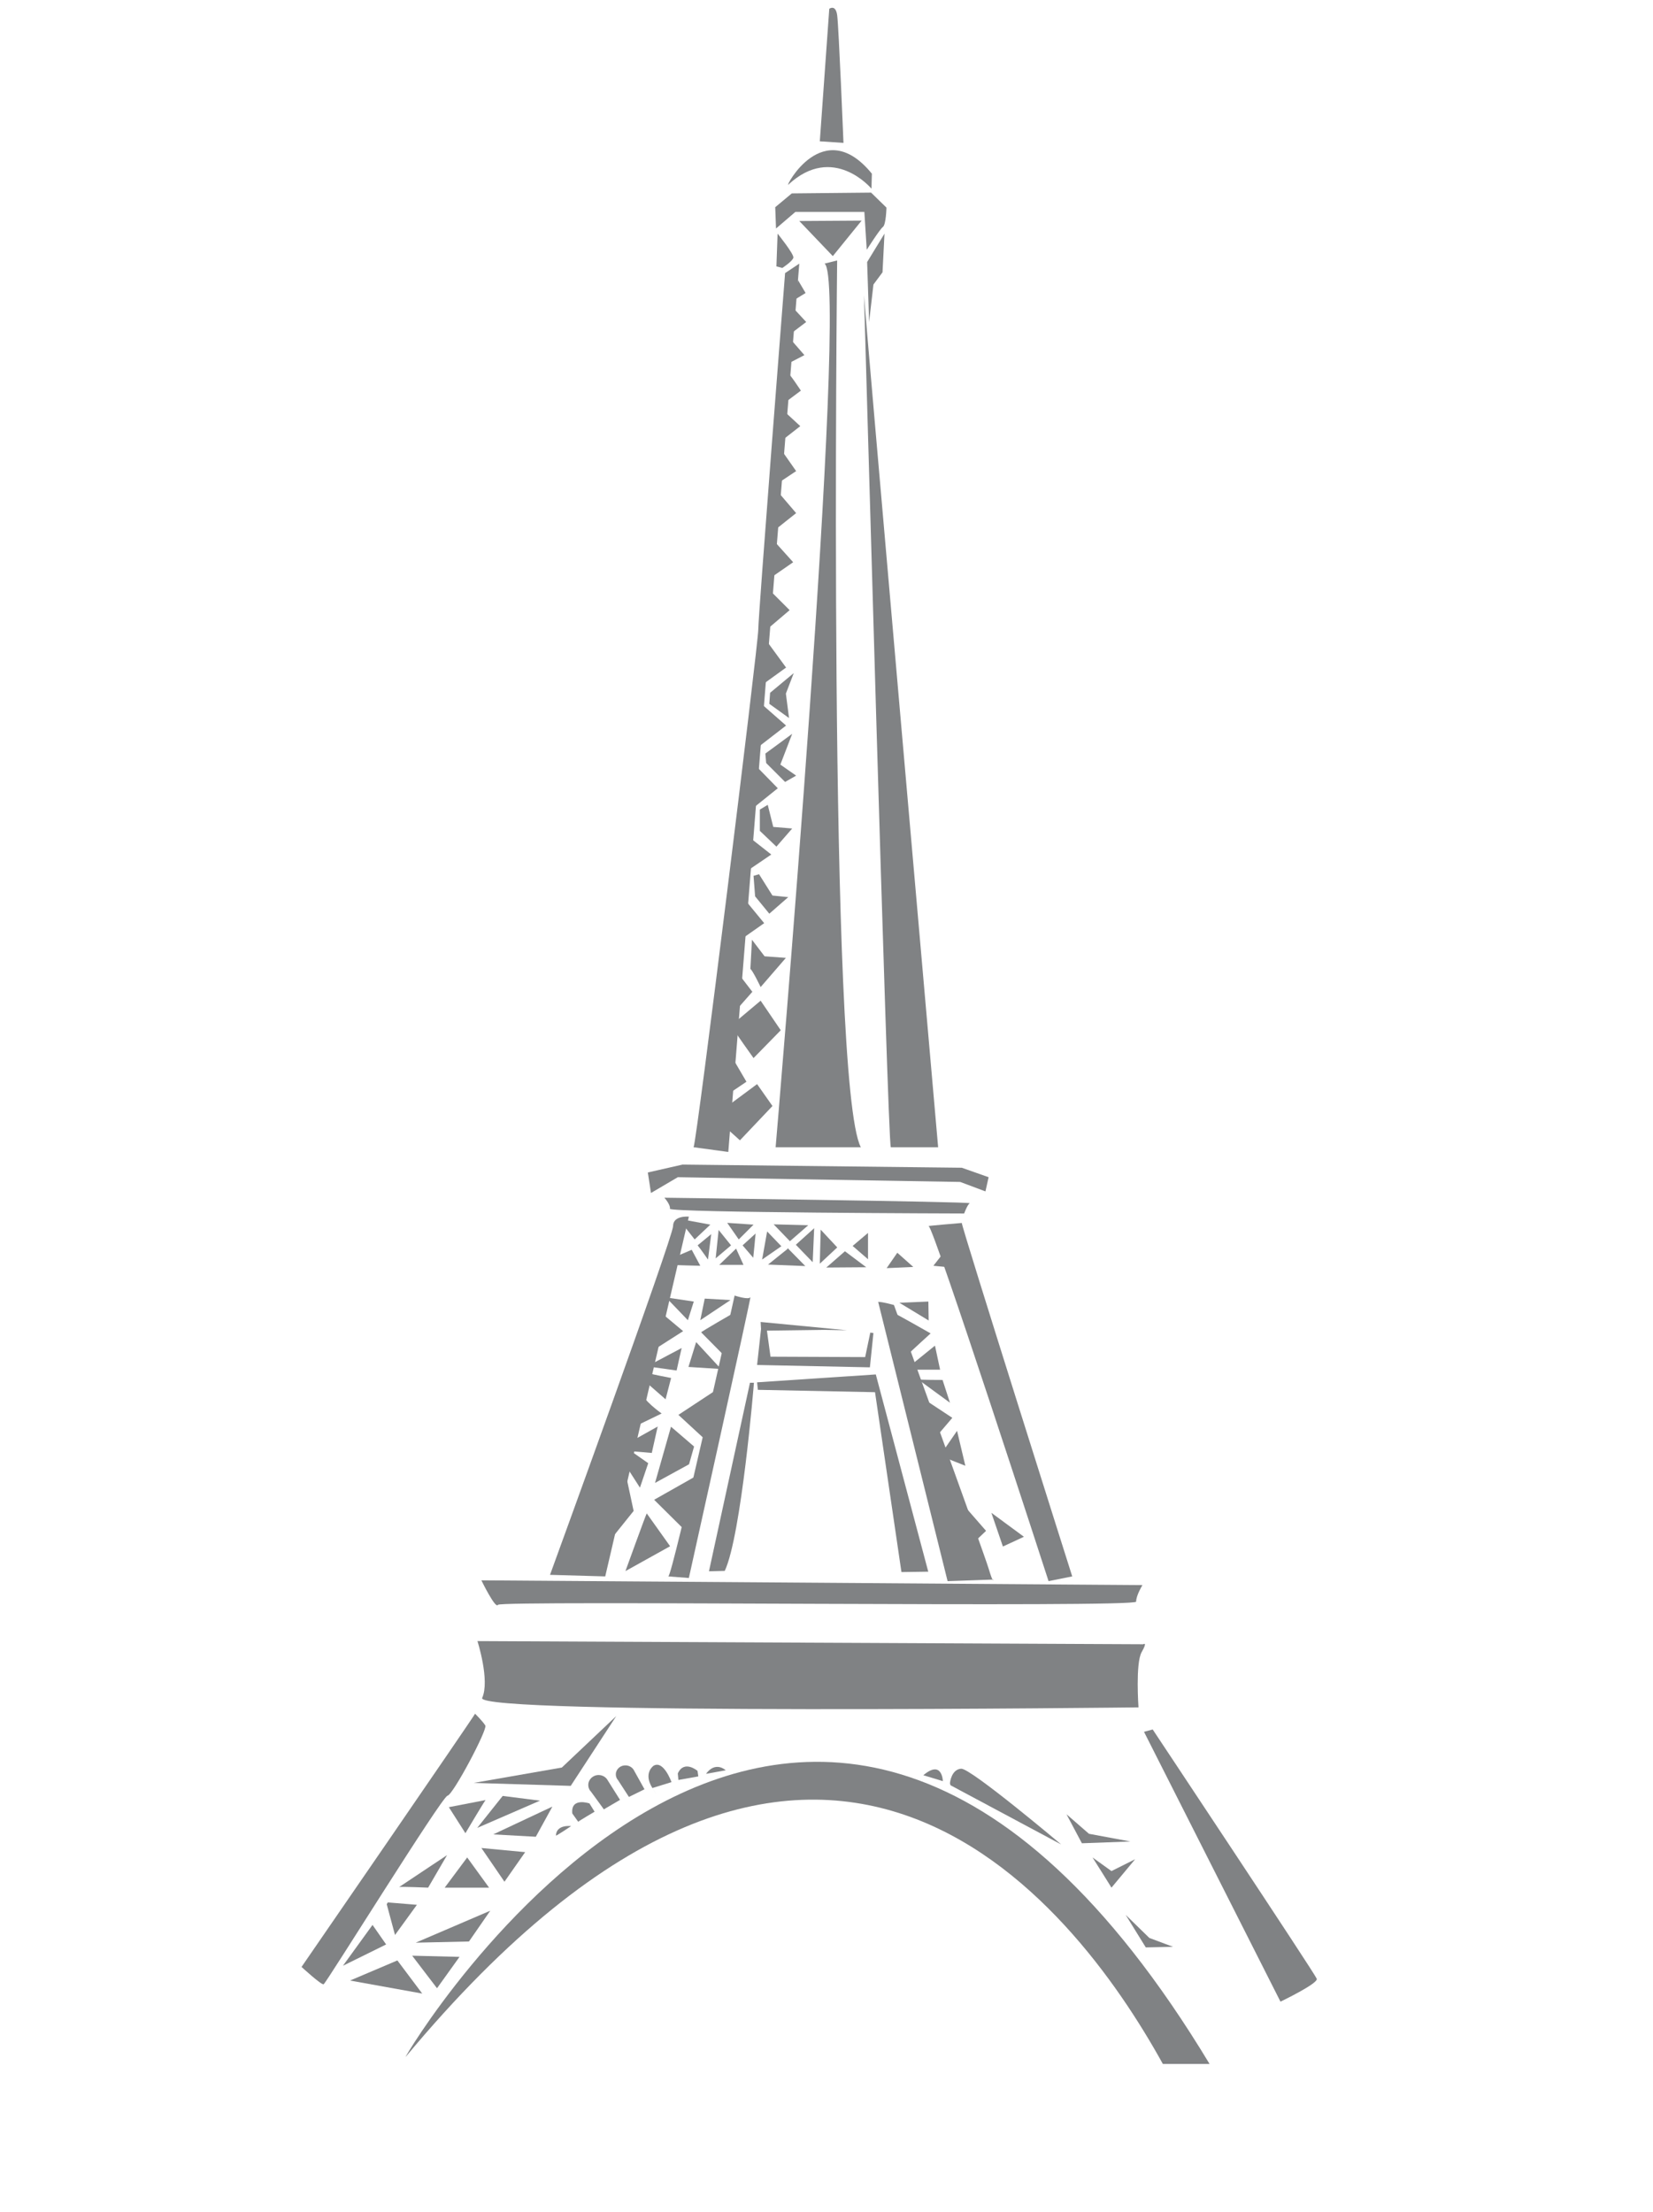 <?xml version="1.0"?><svg width="567.23" height="758.923" xmlns="http://www.w3.org/2000/svg">
 <title>eiffel tower</title>

 <g>
  <title>Layer 1</title>
  <path fill="#808284" d="m163.837,563.074c0,0 4.331,13.533 1.624,19.488c-2.706,5.957 225.216,3.249 225.216,3.249c0,0 -1.084,-15.159 1.082,-18.948c2.166,-3.789 0.541,-2.706 0.541,-2.706l-228.463,-1.083z" id="path3130"/>
  <path fill="#808284" d="m188.739,540.336c0,0 42.228,-115.855 42.228,-119.646c0,-3.791 5.414,-3.248 5.414,-3.248l-28.693,123.435l-18.949,-0.541z" id="path3132"/>
  <polygon fill="#808284" points="223.386,409.322 232.59,403.907 329.497,405.532 338.159,408.78 339.243,403.907 330.04,400.66 234.215,399.577 222.304,402.284 223.386,409.322 " id="polygon3134"/>
  <path fill="#808284" d="m238.004,393.622l11.911,1.623l24.362,-304.797l-4.872,3.249c0,0 -9.204,117.48 -9.204,122.352c0,4.872 -21.115,175.948 -22.197,177.573z" id="path3136"/>
  <path fill="#808284" d="m281.318,48.491l8.121,0.541c0,0 -1.623,-40.062 -2.166,-43.852c-0.541,-3.789 -2.705,-2.165 -2.705,-2.165l-3.25,45.476z" id="path3138"/>
  <path fill="#808284" d="m270.49,63.377c-1.189,1.107 11.91,-24.361 28.693,-3.789l-0.137,5.145c0,0 -13.125,-15.703 -28.556,-1.356z" id="path3140"/>
  <path fill="#808284" d="m266.021,71.093l0.271,7.308l6.632,-5.684l23.684,0l0.813,12.993c0,0 4.467,-7.038 5.551,-7.85c1.082,-0.813 1.219,-6.632 1.219,-6.632l-5.279,-5.142l-27.205,0.27l-5.686,4.737z" id="path3142"/>
  <path fill="#808284" d="m282.94,90.449l4.331,-1.084c0,0 -3.248,282.603 8.121,304.257l-29.234,0c0,0 25.445,-297.76 16.782,-303.173z" id="path3144"/>
  <path fill="#808284" d="m229.345,540.88l7.037,0.54c0,0 21.654,-97.448 21.114,-96.365c-0.541,1.083 -5.414,-0.54 -5.414,-0.54c0,0 -21.113,95.282 -22.737,96.365z" id="path3146"/>
  <path fill="#808284" d="m301.347,446.68c1.625,0 5.414,1.082 5.414,1.082c0,0 30.859,84.996 32.484,90.41c1.623,5.415 1.623,3.791 1.623,3.791l-15.699,0.541l-23.822,-95.824z" id="path3148"/>
  <path fill="#808284" d="m330.042,419.61c0,1.623 37.896,121.27 37.896,121.27l-8.121,1.624c0,0 -39.521,-121.811 -41.146,-121.811c-1.623,0 11.371,-1.083 11.371,-1.083z" id="path3150"/>
  <path fill="#808284" d="m305.681,393.623l16.24,0c0,0 -25.445,-290.179 -25.445,-292.347c0,-2.164 8.121,290.722 9.205,292.347z" id="path3152"/>
  <path fill="#808284" d="m227.989,410.946c0,0 2.167,2.437 1.896,3.79c-0.272,1.354 100.968,1.624 100.968,1.624c0,0 1.082,-2.978 1.895,-3.518c0.812,-0.542 -104.759,-1.896 -104.759,-1.896z" id="path3154"/>
  <path fill="#808284" d="m165.19,542.231c0.811,0 226.839,1.625 226.839,1.625c0,0 -2.166,3.519 -2.166,5.684c0,2.168 -218.177,-0.54 -218.989,1.084c-0.813,1.623 -5.684,-8.393 -5.684,-8.393z" id="path3156"/>
  <path fill="#808284" d="m163.023,587.979c-0.269,0.813 -59.551,86.892 -59.551,86.892c0,0 6.767,6.227 7.579,5.956c0.812,-0.271 40.605,-64.425 42.5,-64.695c1.894,-0.271 13.805,-22.739 12.993,-24.092c-0.813,-1.354 -3.521,-4.061 -3.521,-4.061z" id="path3158"/>
  <path fill="#808284" d="m395.546,593.392c0,0 55.764,83.914 56.305,85.539c0.541,1.624 -12.453,7.85 -12.453,7.85l-46.828,-92.577l2.976,-0.812z" id="path3162"/>
  <path fill="#808284" d="m166.611,617.618c-1.016,1.423 -6.903,11.369 -6.903,11.369l-5.685,-8.932l12.588,-2.437z" id="path3164"/>
  <path fill="#808284" d="m136.969,647.463c0.609,-0.203 9.949,0.203 9.949,0.203l6.496,-11.166l-16.445,10.963z" id="path3166"/>
  <path fill="#808284" d="m133.112,652.741l9.948,0.813l-7.512,10.354l-2.843,-10.557c0.001,0 0.61,-1.015 0.407,-0.61z" id="path3168"/>
  <polygon fill="#808284" points="173.107,645.635 180.212,635.485 165.19,634.064 173.107,645.635 " id="polygon3170"/>
  <polygon fill="#808284" points="169.25,629.395 183.867,630.206 189.552,619.853 169.25,629.395 " id="polygon3172"/>
  <polygon fill="#808284" points="172.498,616.198 163.768,627.161 185.287,617.821 172.498,616.198 " id="polygon3174"/>
  <polygon fill="#808284" points="168.234,655.583 160.926,666.142 142.655,666.547 168.234,655.583 " id="polygon3176"/>
  <polygon fill="#808284" points="157.678,671.42 149.963,682.179 141.436,671.013 157.678,671.42 " id="polygon3178"/>
  <polygon fill="#808284" points="136.361,672.638 144.887,684.007 120.119,679.539 136.361,672.638 " id="polygon3180"/>
  <polygon fill="#808284" points="127.834,660.455 117.683,674.464 132.503,667.156 127.834,660.455 " id="polygon3182"/>
  <polygon fill="#808284" points="160.317,637.312 152.602,647.666 167.829,647.666 160.317,637.312 " id="polygon3184"/>
  <path fill="#808284" d="m239.392,427.289c0.711,0.812 3.554,4.873 3.554,4.873l1.116,-8.729l-4.67,3.856z" id="path3186"/>
  <path fill="#808284" d="m234.62,420.488l3.757,4.771l5.38,-5.076l-9.339,-1.726c0,0 -3.858,15.429 -3.553,15.532c0.305,0.1 9.44,0.304 9.44,0.304l-2.943,-5.482l-4.771,2.031l2.029,-10.354z" id="path3188"/>
  <polygon fill="#808284" points="249.544,419.574 258.578,420.184 253.502,425.26 249.544,419.574 " id="polygon3190"/>
  <polygon fill="#808284" points="252.589,428.405 246.803,433.99 255.126,433.99 252.589,428.405 " id="polygon3192"/>
  <polygon fill="#808284" points="246.599,422.011 245.585,431.756 250.863,427.289 246.599,422.011 " id="polygon3194"/>
  <path fill="#808284" d="m259.287,423.229c0,0.305 -0.812,8.324 -0.812,8.324l-3.654,-4.264l4.466,-4.06z" id="path3196"/>
  <polygon fill="#808284" points="263.247,422.519 261.521,432.162 268.12,427.594 263.247,422.519 " id="polygon3198"/>
  <polygon fill="#808284" points="265.48,420.081 277.356,420.387 271.062,425.867 265.48,420.081 " id="polygon3200"/>
  <path fill="#808284" d="m270.252,428.507c-0.406,0.305 -6.7,5.38 -6.7,5.38l12.789,0.508l-6.089,-6.19l0,0.302z" id="path3202"/>
  <polygon fill="#808284" points="273.094,427.086 278.879,433.075 279.386,421.402 273.094,427.086 " id="polygon3204"/>
  <polygon fill="#808284" points="281.619,421.91 281.316,433.583 287.304,428 281.619,421.91 " id="polygon3206"/>
  <polygon fill="#808284" points="283.549,434.902 289.943,429.319 297.253,434.802 283.549,434.902 " id="polygon3208"/>
  <polygon fill="#808284" points="297.861,423.025 297.861,432.061 292.583,427.492 297.861,423.025 " id="polygon3210"/>
  <polygon fill="#808284" points="308.622,446.982 318.671,453.072 318.57,446.577 308.622,446.982 " id="polygon3212"/>
  <polygon fill="#808284" points="274.277,75.832 295.663,75.696 285.782,87.876 274.277,75.832 " id="polygon3214"/>
  <path fill="#808284" d="m303.513,80.162c-0.406,0.677 -5.955,9.745 -5.955,9.745l0.676,20.572l1.488,-12.857l3.115,-4.196l0.676,-13.264z" id="path3216"/>
  <path fill="#808284" d="m266.834,80.162c0,0 5.684,7.039 5.413,8.256c-0.271,1.218 -3.788,3.519 -3.788,3.519l-2.032,-0.542l0.407,-11.233z" id="path3218"/>
  <path fill="#808284" d="m260.066,476.86c0.406,0 40.199,0.812 40.199,0.812l9.066,61.717l9.203,-0.135l-18,-67.673l-40.738,2.707l0.27,2.572z" id="path3220"/>
  <path fill="#808284" d="m258.714,474.423c0,0.406 -4.333,52.515 -10.016,64.56l-5.415,0.137l14.076,-64.696l1.355,0l0,-0.001z" id="path3222"/>
  <polygon fill="#808284" points="261.149,456.017 259.796,468.333 298.505,469.145 299.722,457.369 298.64,457.235 296.882,465.627 264.398,465.49 263.179,456.557 282.94,456.287 290.654,456.423 261.014,453.579 261.149,456.017 " id="polygon3224"/>
  <path fill="#808284" d="m306.896,450.603c1.082,0.406 12.451,6.902 12.451,6.902c0,0 -7.172,6.498 -7.443,6.903c-0.272,0.406 -5.008,-13.805 -5.008,-13.805z" id="path3226"/>
  <polygon fill="#808284" points="311.632,469.145 320.837,461.701 322.595,469.957 311.497,469.957 311.632,469.145 " id="polygon3228"/>
  <polygon fill="#808284" points="340.191,519.055 351.357,527.275 344.15,530.626 340.191,519.055 " id="polygon3230"/>
  <path fill="#808284" d="m315.017,473.273c0.711,0.202 8.424,0.202 8.424,0.202l2.539,7.817l-10.963,-8.019z" id="path3232"/>
  <path fill="#808284" d="m240.611,457.133c0.102,-0.305 11.064,-6.599 11.064,-6.599l-3.045,14.72l-8.019,-8.121z" id="path3234"/>
  <polygon fill="#808284" points="241.828,445.562 240.305,452.971 250.66,446.069 241.828,445.562 " id="polygon3236"/>
  <polygon fill="#808284" points="238.073,446.577 228.532,445.154 236.042,452.971 238.073,446.577 " id="polygon3238"/>
  <path fill="#808284" d="m227.008,450.534c0.509,0.406 7.411,6.193 7.411,6.193l-10.659,6.801l3.248,-12.994z" id="path3240"/>
  <polygon fill="#808284" points="238.884,460.482 236.245,469.01 247.411,469.721 238.884,460.482 " id="polygon3242"/>
  <polygon fill="#808284" points="245.585,477.029 232.795,485.454 241.93,493.879 245.585,477.029 " id="polygon3244"/>
  <polygon fill="#808284" points="239.697,505.959 224.47,514.587 235.23,525.246 239.697,505.959 " id="polygon3246"/>
  <path fill="#808284" d="m221.932,519.257c-0.304,0.405 -7.309,19.795 -7.309,19.795l15.328,-8.528l-8.019,-11.267z" id="path3248"/>
  <polygon fill="#808284" points="230.257,489.515 224.775,508.801 236.449,502.406 238.174,496.316 230.257,489.515 " id="polygon3250"/>
  <path fill="#808284" d="m233.911,462.514c-0.101,0.305 -1.726,7.715 -1.726,7.715l-10.152,-1.422l11.878,-6.293z" id="path3252"/>
  <path fill="#808284" d="m212.762,617.553l-4.167,-6.616c-0.58,-1.128 -1.777,-1.912 -3.175,-1.912c-1.961,0 -3.553,1.53 -3.553,3.418c0,0.708 0.223,1.365 0.606,1.91c0.107,0.151 0.229,0.29 0.358,0.423l4.381,6.024l5.55,-3.247z" id="path3254"/>
  <path fill="#808284" d="m221.161,613.914l-3.493,-6.267c-0.475,-1.061 -1.542,-1.845 -2.841,-1.928c-1.825,-0.115 -3.393,1.185 -3.502,2.901c-0.041,0.645 0.128,1.255 0.455,1.774c0.088,0.143 0.195,0.277 0.308,0.404l3.725,5.743l5.348,-2.627z" id="path3256"/>
  <path fill="#808284" d="m223.861,613.491l6.564,-2.03c0,0 -2.706,-7.646 -6.158,-5.617c0,0 -3.588,2.437 -0.474,7.512c3.114,5.075 0.068,0.135 0.068,0.135z" id="path3258"/>
  <path fill="#808284" d="m190.769,629.801c-0.008,0.243 5.211,-3.249 5.211,-3.249c0,0 -5.075,-0.677 -5.211,3.249z" id="path3260"/>
  <path fill="#808284" d="m198.416,625.063c0.542,-0.473 5.617,-3.45 5.617,-3.45l-1.76,-2.843c0,0 -6.496,-2.232 -5.888,3.451l2.031,2.842z" id="path3262"/>
  <path fill="#808284" d="m232.795,610.717l6.833,-1.219l-0.271,-1.896c0,0 -4.602,-3.924 -6.767,0.881l0.205,2.234z" id="path3264"/>
  <path fill="#808284" d="m242.268,608.618l6.768,-1.219c0,0 -3.452,-3.315 -6.768,1.219z" id="path3266"/>
  <path fill="#808284" d="m222.575,471.176c1.354,0.406 7.714,1.623 7.714,1.623l-1.895,7.309l-7.443,-6.495l1.624,-2.437z" id="path3268"/>
  <path fill="#808284" d="m220.681,478.077c-0.637,1.91 6.362,6.904 6.362,6.904l-9.204,4.466c0,0 2.978,-11.775 2.842,-11.37z" id="path3270"/>
  <path fill="#808284" d="m215.538,497.838c0.541,0 8.121,0.678 8.121,0.678l2.031,-9.068l-10.152,5.685l0.135,2.165l6.768,4.737l-2.843,8.391l-5.819,-9.067l3.654,17.054l-10.42,12.993l8.525,-33.568z" id="path3272"/>
  <polygon fill="#808284" points="304.257,435.106 313.394,434.699 307.911,429.827 304.257,435.106 " id="polygon3274"/>
  <polygon fill="#808284" points="162.551,611.732 195.845,612.747 211.477,588.791 192.8,606.454 162.551,611.732 " id="polygon3276"/>
  <path fill="#808284" d="m316.843,609.093l6.701,2.029c0,0 -0.203,-7.511 -6.701,-2.029z" id="path3278"/>
  <path fill="#808284" d="m365.974,622.492c0.406,0.812 5.279,9.947 5.279,9.947l16.648,-0.609l-14.213,-2.64l-7.714,-6.698z" id="path3280"/>
  <path fill="#808284" d="m374.907,637.312c0.811,1.219 6.496,10.354 6.496,10.354l8.121,-9.745l-8.121,4.061l-6.496,-4.67z" id="path3282"/>
  <path fill="#808284" d="m386.277,657.005c0.609,1.015 6.902,11.166 6.902,11.166l9.338,-0.203l-8.119,-3.046l-8.121,-7.917z" id="path3284"/>
  <path fill="#808284" d="m326.183,612.543l37.965,20.304c0,0 -31.063,-26.19 -34.311,-25.988c-3.248,0.203 -3.857,4.467 -3.857,5.076" id="path3286"/>
  <polygon fill="#808284" points="317.249,480.176 326.792,486.47 320.904,493.371 317.249,480.176 " id="polygon3288"/>
  <polygon fill="#808284" points="328.415,490.936 322.529,499.463 331.259,502.914 328.415,490.936 " id="polygon3290"/>
  <polygon fill="#808284" points="330.04,515.703 338.365,525.246 334.101,529.306 330.04,515.703 " id="polygon3292"/>
  <polygon fill="#808284" points="323.948,429.624 320.294,434.294 326.386,434.902 323.948,429.624 " id="polygon3294"/>
  <path fill="#808284" d="m248.224,386.179c1.421,1.217 5.685,5.075 5.685,5.075l11.165,-11.775l-5.277,-7.511l-11.775,8.729l0.202,5.482z" id="path3296"/>
  <path fill="#808284" d="m251.269,362.831c0.609,1.015 4.873,8.324 4.873,8.324l-7.512,5.075l2.639,-13.399z" id="path3298"/>
  <path fill="#808284" d="m250.863,351.868c0.609,1.218 7.715,11.166 7.715,11.166l9.338,-9.542l-6.902,-10.151l-10.151,8.527z" id="path3300"/>
  <polygon fill="#808284" points="252.081,347.198 258.172,340.296 252.081,332.379 252.081,347.198 " id="polygon3302"/>
  <polygon fill="#808284" points="252.69,323.446 262.232,316.746 254.72,307.61 252.69,323.446 " id="polygon3304"/>
  <polygon fill="#808284" points="256.141,286.496 253.909,300.504 264.669,293.196 256.141,286.496 " id="polygon3306"/>
  <polygon fill="#808284" points="256.547,278.781 266.901,270.458 258.375,261.728 256.141,279.797 256.547,278.781 " id="polygon3308"/>
  <polygon fill="#808284" points="258.781,256.247 258.984,257.261 269.744,248.938 259.796,240.208 258.781,256.247 " id="polygon3310"/>
  <polygon fill="#808284" points="262.03,218.485 260.202,235.945 269.744,229.042 262.03,218.485 " id="polygon3312"/>
  <polygon fill="#808284" points="262.841,216.251 270.963,209.349 263.247,201.635 262.841,216.251 " id="polygon3314"/>
  <polygon fill="#808284" points="264.262,198.386 272.179,192.905 264.871,184.784 264.262,198.386 " id="polygon3316"/>
  <polygon fill="#808284" points="265.277,182.348 273.195,176.055 266.089,167.73 265.277,182.348 " id="polygon3318"/>
  <polygon fill="#808284" points="266.495,166.106 273.195,161.64 267.51,153.519 266.495,166.106 " id="polygon3320"/>
  <polygon fill="#808284" points="268.12,151.286 274.616,146.211 269.338,141.338 268.12,151.286 " id="polygon3322"/>
  <path fill="#808284" d="m269.135,138.293l5.685,-4.264c0,0 -4.265,-6.496 -4.265,-5.685c-0.001,0.813 -1.42,9.949 -1.42,9.949z" id="path3324"/>
  <polygon fill="#808284" points="269.744,125.097 276.038,121.849 270.554,115.555 269.744,125.097 " id="polygon3326"/>
  <polygon fill="#808284" points="271.57,114.336 276.646,110.479 271.57,104.998 271.57,114.336 " id="polygon3328"/>
  <polygon fill="#808284" points="272.789,102.765 276.443,100.532 273.803,96.065 272.789,102.765 " id="polygon3330"/>
  <path fill="#808284" d="m257.494,332.447c0.813,0.541 3.52,6.225 3.52,6.225l8.662,-10.016l-7.309,-0.541l-4.331,-5.685l-0.542,10.017z" id="path3332"/>
  <polygon fill="#808284" points="259.118,307.542 263.99,313.498 270.488,307.814 265.073,307.272 260.472,299.963 258.578,300.504 259.118,307.542 " id="polygon3334"/>
  <polygon fill="#808284" points="260.743,285.075 266.427,290.488 271.842,284.263 265.344,283.723 263.45,276.142 260.743,277.767 260.743,285.075 " id="polygon3336"/>
  <polygon fill="#808284" points="262.908,261.796 269.405,268.293 273.195,266.126 267.781,262.337 271.842,251.78 262.637,258.548 262.908,261.796 " id="polygon3338"/>
  <polygon fill="#808284" points="270.76,246.367 263.992,241.494 264.262,237.704 272.384,230.938 269.676,237.975 270.76,246.367 " id="polygon3340"/>
  <path fill="#808284" d="m415.07,708.165c-140.6,-233.057 -277.89,-0.007 -275.866,-2.436c140.742,-169.021 229.096,-53.231 259.836,2.436l16.03,0z" id="path3346"/>
 </g>
</svg>
